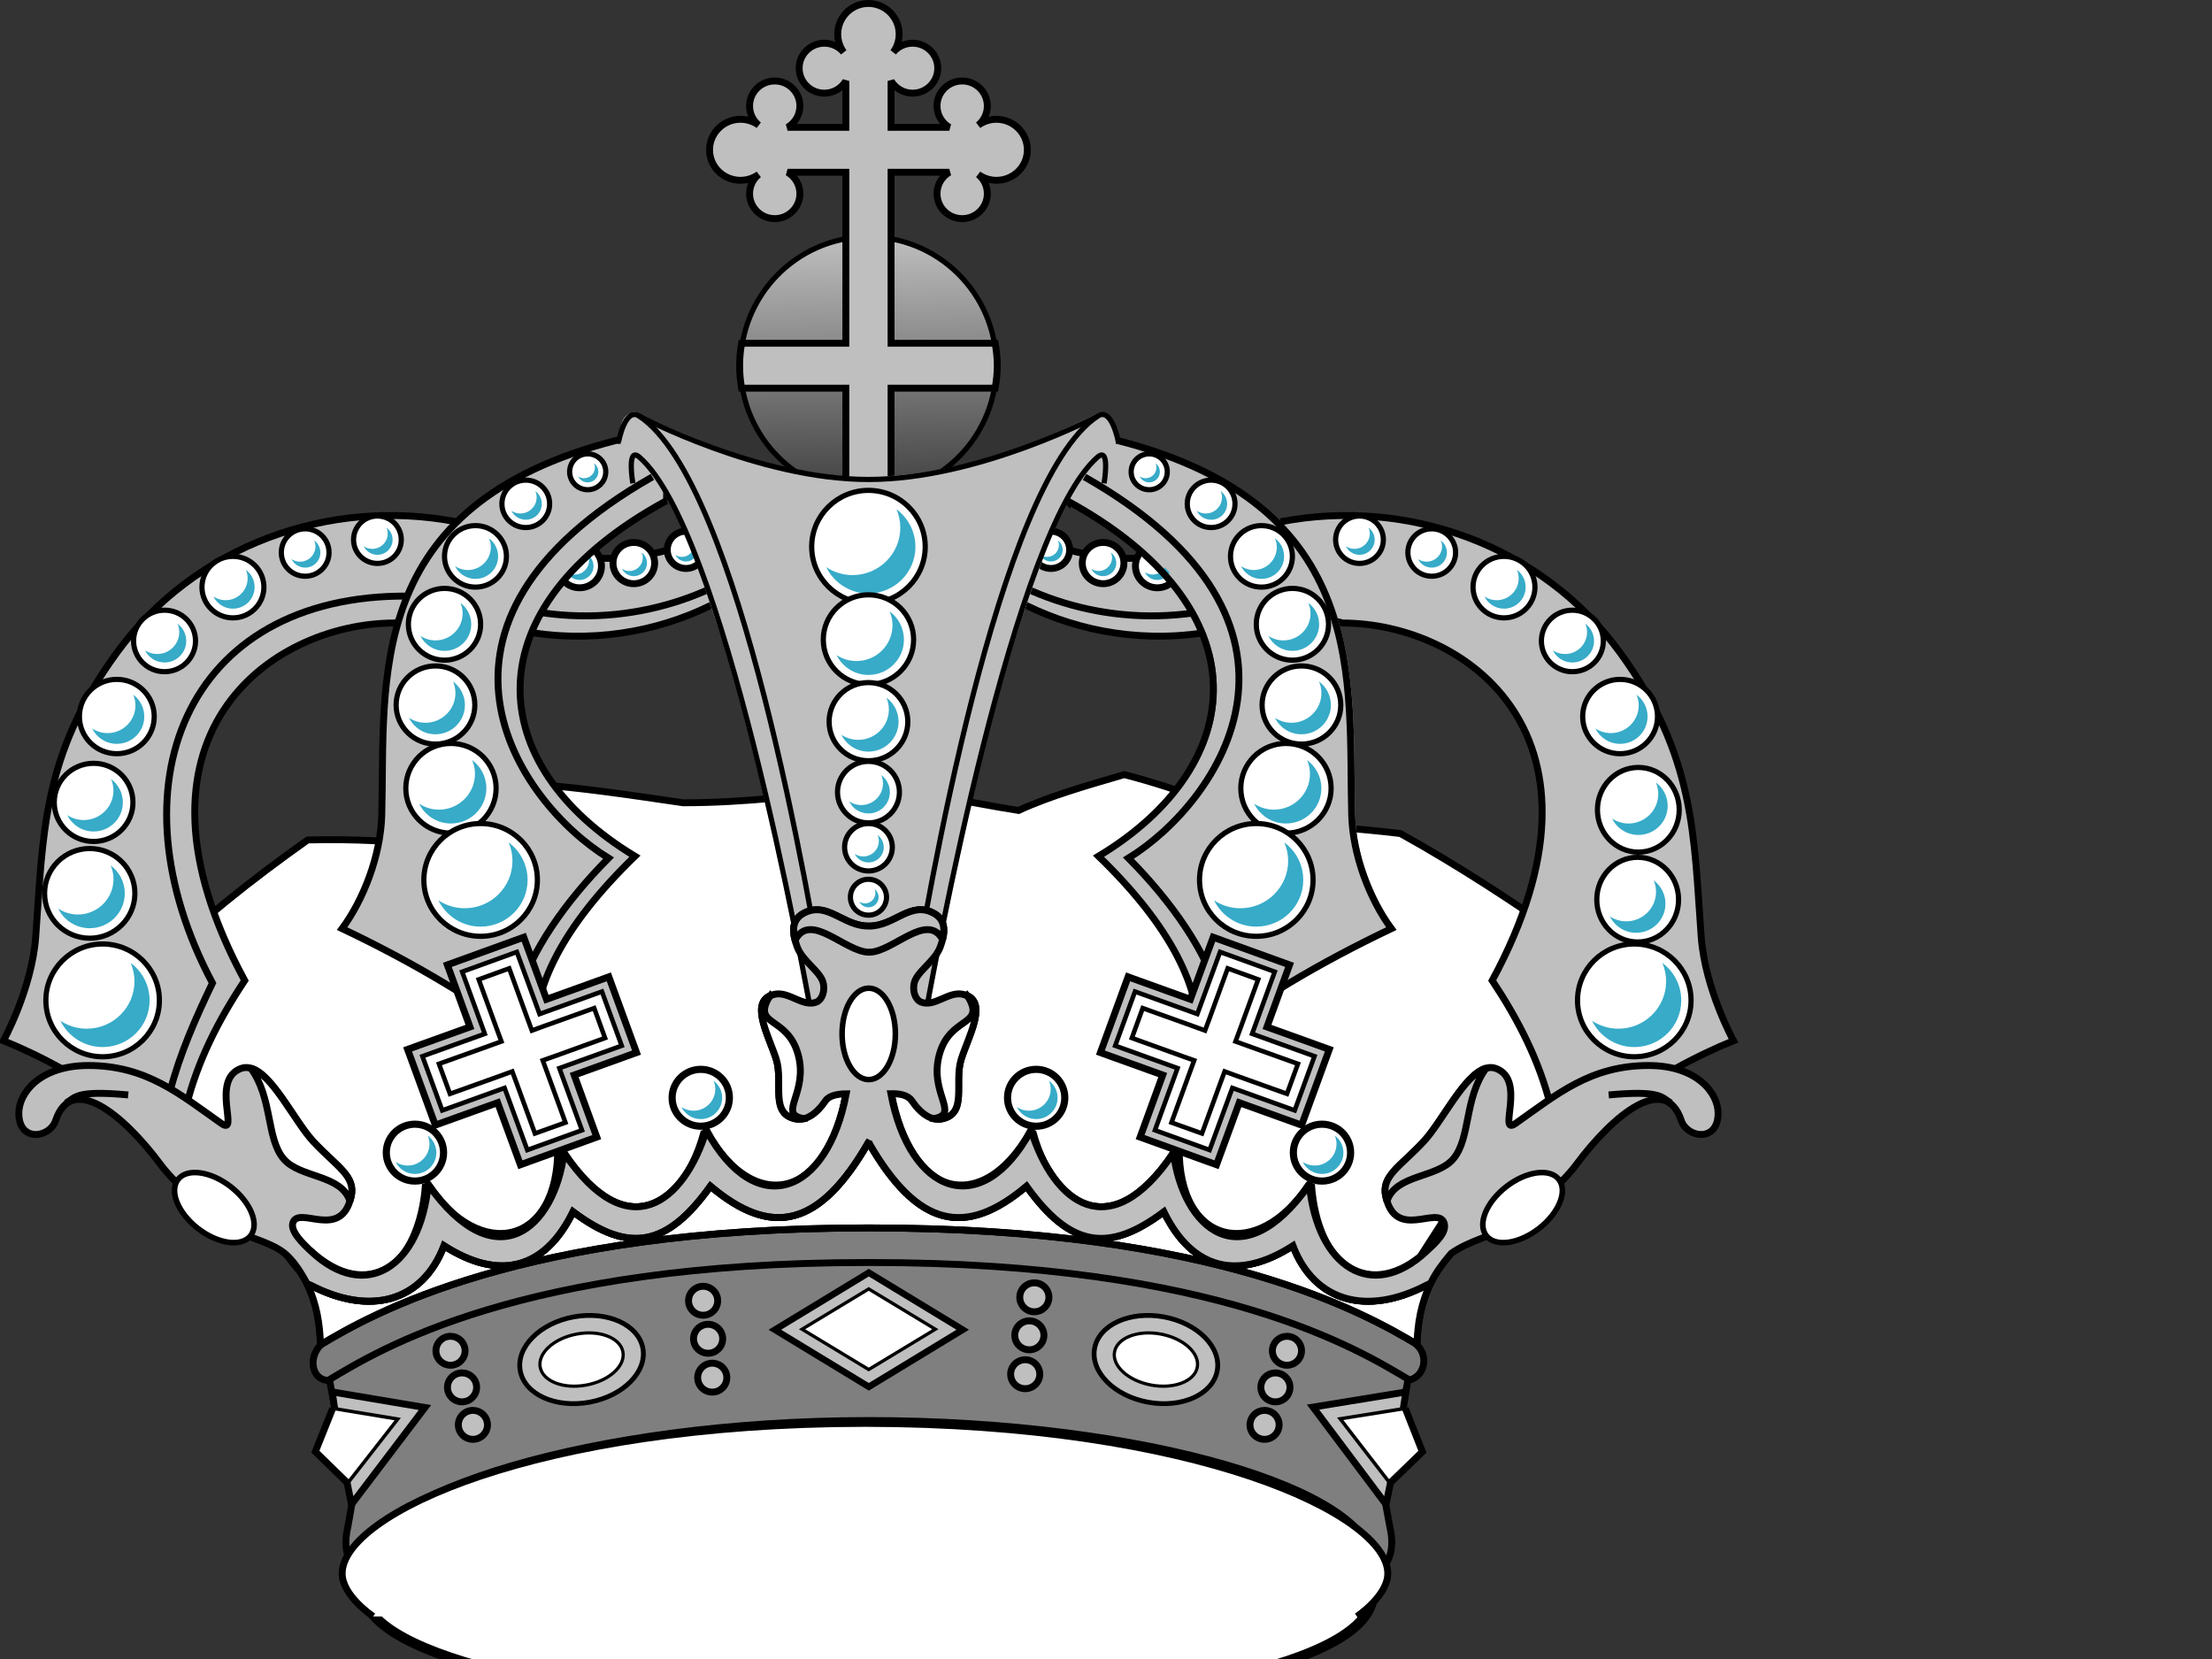 <?xml version="1.0"?><svg width="640" height="480" xmlns="http://www.w3.org/2000/svg">
 <rect width="100%" height="100%" fill="#333333" stroke="none"/>
 <title>crown</title>
 <defs>
  <linearGradient id="svg_18">
   <stop stop-color="#bfbfbf" offset="0"/>
   <stop stop-color="#404040" offset="1"/>
  </linearGradient>
 </defs>
 <g>
  <g fill="#817022" id="g4422">
   <path fill="#bfbfbf" fill-rule="nonzero" stroke="#000000" stroke-width="2" stroke-miterlimit="2" d="m146.682,181.617c41.028,9.836 77.913,-11.613 89.945,-34.677l1.775,-14.694c-18.067,19.455 -56.327,39.175 -86.69,23.804l-5.03,25.567l0,0z" id="path4418"/>
   <path fill="#bfbfbf" fill-rule="nonzero" stroke="#000000" stroke-width="2" stroke-miterlimit="2" id="path4420" d="m148.753,175.74c29.27,7.017 56.431,-1.888 73.964,-15.944"/>
  </g>
  <path fill="#e1cc68" fill-rule="nonzero" d="m355.862,181.617c-41.027,9.836 -77.913,-11.613 -89.945,-34.677l-1.775,-14.694c18.067,19.455 56.327,39.175 86.69,23.804l5.03,25.567z" id="path4405"/>
  <path fill="#817022" fill-rule="nonzero" d="m264.155,132.255l1.762,14.688c8.361,16.028 28.731,31.239 54.146,35.75l8.589,-4.312l-2.045,-16.844c-24.286,-0.137 -48.978,-14.771 -62.452,-29.281z" id="path4416"/>
  <path fill="#bfbfbf" stroke="#000000" stroke-width="2" stroke-miterlimit="2" id="path4452" d="m355.862,181.617c-41.027,9.836 -77.913,-11.613 -89.945,-34.677l-1.775,-14.694c18.067,19.455 56.327,39.175 86.69,23.804l5.03,25.567z"/>
  <path fill="none" stroke="#000000" stroke-width="2" stroke-miterlimit="2" id="path4412" d="m353.791,175.739c-29.269,7.017 -56.431,-1.888 -73.964,-15.944"/>
  <path fill="url(#svg_18)" fill-rule="nonzero" stroke="#000000" stroke-width="1.514" stroke-linecap="round" stroke-linejoin="round" stroke-miterlimit="3.5" id="path1873" d="m288.533,105.794c0,20.448 -16.689,37.024 -37.275,37.024c-20.586,0 -37.275,-16.576 -37.275,-37.024c0,-20.448 16.689,-37.024 37.275,-37.024c20.587,0 37.275,16.576 37.275,37.024z" transform="rotate(89.196 251.258,105.793)"/>
  <path fill="#bfbfbf" fill-rule="nonzero" stroke="#000000" stroke-width="2" stroke-miterlimit="3.5" d="m251.251,1c-4.893,0 -8.865,3.976 -8.865,8.888c0,1.952 0.651,3.765 1.714,5.233c-1.335,-1.607 -3.343,-2.617 -5.603,-2.617c-4.018,0 -7.276,3.236 -7.276,7.227c0,3.991 3.258,7.227 7.276,7.227c2.653,0 4.959,-1.422 6.23,-3.53l0,13.415l-8.697,0l-8.154,0c2.122,-1.262 3.554,-3.553 3.554,-6.188c0,-3.991 -3.258,-7.227 -7.276,-7.227c-4.018,0 -7.276,3.236 -7.276,7.227c0,2.245 1.016,4.239 2.634,5.565c-1.476,-1.064 -3.303,-1.703 -5.269,-1.703c-4.945,0 -8.948,3.986 -8.948,8.847c0,4.86 4.003,8.805 8.948,8.805c1.966,0 3.791,-0.647 5.269,-1.703c-1.618,1.326 -2.634,3.321 -2.634,5.565c0,3.991 3.258,7.227 7.276,7.227c4.018,0 7.276,-3.236 7.276,-7.227c0,-2.636 -1.432,-4.926 -3.554,-6.188l8.154,0l8.697,0l0,49.466l-30.149,0c-0.376,2.107 -0.585,4.265 -0.585,6.479c0,2.221 0.207,4.407 0.585,6.521l30.149,0l0,29.904c2.122,0.373 4.294,0.623 6.523,0.623c2.236,0 4.437,-0.247 6.565,-0.623l0,-29.904l30.107,0c0.378,-2.114 0.627,-4.299 0.627,-6.521c0,-2.214 -0.252,-4.372 -0.627,-6.479l-30.107,0l0,-49.466l8.697,0l8.154,0c-2.122,1.262 -3.554,3.553 -3.554,6.188c0,3.991 3.258,7.227 7.276,7.227c4.018,0 7.276,-3.236 7.276,-7.227c0,-2.245 -1.016,-4.239 -2.634,-5.565c1.478,1.056 3.303,1.703 5.269,1.703c4.945,0 8.948,-3.945 8.948,-8.805c0,-4.86 -4.003,-8.847 -8.948,-8.847c-1.966,0 -3.793,0.639 -5.269,1.703c1.618,-1.326 2.634,-3.321 2.634,-5.565c0,-3.991 -3.258,-7.227 -7.276,-7.227c-4.018,0 -7.276,3.236 -7.276,7.227c0,2.636 1.432,4.926 3.554,6.188l-8.154,0l-8.697,0l0,-13.415c1.271,2.108 3.577,3.53 6.23,3.53c4.018,0 7.276,-3.236 7.276,-7.227c0,-3.991 -3.258,-7.227 -7.276,-7.227c-2.26,0 -4.268,1.01 -5.603,2.617c1.071,-1.466 1.714,-3.281 1.714,-5.233c0,-4.912 -4.013,-8.888 -8.907,-8.888z" id="rect2764"/>
  <path fill="#ffffff" fill-rule="nonzero" stroke="#000000" stroke-width="2.957" stroke-miterlimit="4" d="m397.253,461.009c0,20.792 -65.4,33.217 -145.981,33.217c-80.582,0 -145.981,-14.65 -145.981,-33.588c0,-19.309 65.4,-40.632 145.981,-40.632c80.582,0 145.981,20.211 145.981,41.003z" id="path24708"/>
  <path fill="#ffffff" fill-rule="evenodd" stroke="#000000" stroke-width="2" stroke-miterlimit="2" d="m89.029,243.021c-16.573,11.741 -31.321,23.481 -42.925,35.221l2.986,40.041l35.833,47.455l19.409,22.986l290.397,0l22.396,-34.85l35.46,-40.782l0,-41.894c-14.992,-10.412 -30.436,-20.6 -47.404,-30.03c-14.09,-1.668 -26.967,-2.533 -38.073,-2.225c-12.597,-5.275 -25.311,-10.522 -41.805,-14.83c-10.825,3.152 -21.719,6.268 -30.608,10.381c-14.969,-2.329 -27.732,-5.753 -46.284,-6.303c-16.361,1.916 -32.485,4.067 -50.763,4.079c-14.642,-2.121 -28.987,-4.389 -45.538,-5.562l-29.115,17.426c-10.25,-0.584 -19.041,-1.458 -33.966,-1.113l0,0l0,0z" id="path9141"/>
  <path fill="#e1cc68" fill-rule="evenodd" id="path20093" d="m370.528,150.964c36.734,-7.071 75.486,6.756 98.168,37.816c21.887,29.971 21.354,53.14 23.516,82.305c1.12,15.108 9.332,30.03 9.332,30.03c-10.469,4.253 -22.39,10.478 -37.326,21.133l-15.578,-2.211c-3.257,-13.025 -9.165,-24.679 -16.896,-36.346c38.127,-70.424 -7.241,-103.374 -43.298,-103.438l-28.554,-7.415l10.638,-21.874z"/>
  <path fill="#c3af52" fill-rule="evenodd" d="m384.34,172.474l-18.909,1.812l22.999,5.969c36.057,0.064 81.45,33.014 43.323,103.437c7.731,11.668 13.638,23.319 16.895,36.344l2.108,0.312c2.656,-2.793 4.656,-5.031 4.656,-5.031l-2.014,0.625c-2.893,-11.107 -7.472,-21.37 -12.333,-31.5c29.943,-56.281 8.378,-112.582 -56.726,-111.969z" id="path4578"/>
  <path fill="#7f7f7f" fill-rule="evenodd" stroke="#000000" stroke-width="2" stroke-miterlimit="4" d="m244.775,316.536c-5.459,28.992 -25.98,37.007 -40.397,10.5c-6.552,21.005 -22.694,33.94 -41.184,6.531c-2.789,21.838 -19.637,36.995 -39.296,9.156c-2.363,24.055 -17.852,33.772 -33.79,19.406l-8.463,-0.75c8.628,8.855 10.837,18.232 11.075,27.781c-3.892,4.171 -2.177,10.526 2.643,10.219l6.607,34.844l-1.29,7.344c-2.064,8.866 1.566,12.034 4.971,15.469l1.447,0c-1.189,-1.75 -1.793,-3.566 -1.793,-5.406c0,-19.309 65.402,-40.625 145.984,-40.625c80.582,0 145.952,20.208 145.952,41c0,1.734 -0.441,3.416 -1.321,5.031l1.133,0c3.404,-3.435 7.098,-6.603 5.034,-15.469l-1.353,-7.344l6.607,-34.844c4.714,-0.776 6.21,-6.809 2.643,-10.219c0.238,-9.549 2.446,-18.927 11.075,-27.781l-8.432,0.75c-15.939,14.365 -31.427,4.649 -33.79,-19.406c-19.659,27.838 -36.539,12.682 -39.328,-9.156c-18.49,27.408 -34.632,14.474 -41.184,-6.531c-14.417,26.507 -34.939,18.492 -40.397,-10.5l-6.914,-4.362l-6.237,4.362z" id="path5088"/>
  <path fill="#ffffff" fill-rule="evenodd" stroke="#000000" stroke-width="2" stroke-miterlimit="2" d="m251.287,330.474c0,0 0,0 0,0zm0,0c-14.312,24.878 -28.12,27.546 -45.746,12.719c-12.652,17.673 -23.664,19.448 -39.737,7.406c-8.31,16.974 -21.57,19.933 -37.345,9.844c-6.228,16.23 -21.408,20.45 -38.824,11.312c-0.299,-0.157 -0.564,-0.275 -0.849,-0.406c2.836,5.787 3.777,11.738 3.933,17.75c14.715,-8.799 58.173,-33.812 158.065,-33.812l1.29,0c99.478,0 143.001,24.783 157.908,33.688c0.166,-6.012 1.132,-11.964 3.996,-17.75c-0.358,0.158 -0.69,0.332 -1.07,0.531c-17.416,9.138 -32.596,4.918 -38.824,-11.312c-15.775,10.09 -29.035,7.13 -37.345,-9.844c-16.073,12.042 -27.085,10.267 -39.737,-7.406c-17.623,14.824 -31.406,12.146 -45.714,-12.719z" id="path4259"/>
  <path fill="#ffffff" stroke="#000000" stroke-width="2" stroke-miterlimit="3" d="m392.581,467.69c0,0 8.948,-5.965 8.948,-12.418c0,-17.24 -56.12,-43.343 -150.993,-43.443c0,0 -0.544,0 -0.544,0c-94.872,0.101 -150.993,26.203 -150.993,43.443c0,6.454 8.99,12.418 8.99,12.418" id="path24711"/>
  <path fill="none" stroke="#000000" stroke-width="2.658" stroke-miterlimit="2" d="m87.597,360.25c18.536,19.89 34.271,6.035 35.833,-17.61c15.029,23.066 38.721,18.272 38.259,-10.937c13.087,24.647 34.752,24.161 42.365,-4.264c14.975,26.26 37.069,17.863 41.059,-11.493" id="path22932"/>
  <path fill="none" stroke="#000000" stroke-width="2.658" stroke-miterlimit="2" id="path24723" d="m414.947,360.25c-18.536,19.89 -34.271,6.035 -35.833,-17.61c-15.029,23.066 -38.721,18.272 -38.259,-10.937c-13.087,24.647 -34.752,24.161 -42.365,-4.264c-14.975,26.26 -37.069,17.863 -41.059,-11.493"/>
  <path fill="none" stroke="#000000" stroke-width="2" stroke-miterlimit="2" d="m412.894,371.743c-17.416,9.138 -32.591,4.923 -38.819,-11.308c-15.775,10.09 -29.016,7.149 -37.326,-9.825c-16.073,12.042 -27.1,10.258 -39.752,-7.415c-17.774,14.952 -31.657,12.117 -46.098,-13.347" id="path24725"/>
  <path fill="none" stroke="#000000" stroke-width="2" stroke-miterlimit="3" d="m410.44,389.249c-14.494,-8.675 -57.91,-33.974 -158.353,-33.974l-1.296,0c-100.412,0 -143.819,25.3 -158.311,33.974" id="path2015"/>
  <path fill="#bfbfbf" fill-rule="evenodd" stroke="#000000" stroke-width="2" stroke-miterlimit="3" d="m132.015,150.964c-36.734,-7.071 -75.486,6.756 -98.168,37.816c-21.887,29.971 -21.354,53.14 -23.515,82.305c-1.12,15.108 -9.332,30.03 -9.332,30.03c10.469,4.253 22.39,10.478 37.326,21.133l15.578,-2.211c3.257,-13.025 9.165,-24.679 16.896,-36.346c-38.127,-70.424 7.241,-103.374 43.298,-103.438l28.554,-7.415l-10.638,-21.874z" id="path13642"/>
  <path fill="#ffffff" fill-rule="nonzero" stroke="#000000" stroke-width="1.505" stroke-miterlimit="3" d="m39.026,258.48c0,7.166 -5.849,12.976 -13.064,12.976c-7.215,0 -13.064,-5.81 -13.064,-12.976c0,-7.167 5.849,-12.976 13.064,-12.976c7.215,0 13.064,5.81 13.064,12.976z" id="path15420"/>
  <path fill="#ffffff" fill-rule="nonzero" stroke="#000000" stroke-width="1.505" stroke-miterlimit="3" id="path15424" d="m38.466,232.157c0,6.245 -5.097,11.308 -11.384,11.308c-6.287,0 -11.384,-5.063 -11.384,-11.308c0,-6.245 5.097,-11.308 11.384,-11.308c6.287,0 11.384,5.063 11.384,11.308z"/>
  <path fill="#ffffff" fill-rule="nonzero" stroke="#000000" stroke-width="1.505" stroke-miterlimit="3" d="m44.625,207.318c0,5.938 -4.846,10.752 -10.825,10.752c-5.978,0 -10.825,-4.814 -10.825,-10.752c0,-5.938 4.846,-10.752 10.825,-10.752c5.978,0 10.825,4.814 10.825,10.752z" id="path15428"/>
  <path fill="#ffffff" fill-rule="nonzero" stroke="#000000" stroke-width="1.505" stroke-miterlimit="3" id="path15430" d="m56.569,185.444c0,4.914 -4.011,8.898 -8.958,8.898c-4.948,0 -8.958,-3.984 -8.958,-8.898c0,-4.914 4.011,-8.898 8.958,-8.898c4.947,0 8.958,3.984 8.958,8.898z"/>
  <path fill="#ffffff" fill-rule="nonzero" stroke="#000000" stroke-width="1.505" stroke-miterlimit="3" id="path15434" d="m76.352,169.872c0,4.914 -4.011,8.898 -8.958,8.898c-4.948,0 -8.958,-3.984 -8.958,-8.898c0,-4.914 4.011,-8.898 8.958,-8.898c4.948,0 8.958,3.984 8.958,8.898z"/>
  <path fill="#ffffff" fill-rule="nonzero" stroke="#000000" stroke-width="1.505" stroke-miterlimit="3" d="m95.201,159.862c0,3.788 -3.092,6.859 -6.905,6.859c-3.814,0 -6.905,-3.071 -6.905,-6.859c0,-3.788 3.092,-6.859 6.905,-6.859c3.814,0 6.905,3.071 6.905,6.859z" id="path15438"/>
  <path fill="#ffffff" fill-rule="nonzero" stroke="#000000" stroke-width="1.505" stroke-miterlimit="3" id="path15440" d="m116.104,156.155c0,3.788 -3.092,6.859 -6.905,6.859c-3.814,0 -6.905,-3.071 -6.905,-6.859c0,-3.788 3.092,-6.859 6.905,-6.859c3.814,0 6.905,3.071 6.905,6.859z"/>
  <path fill="none" stroke="#000000" stroke-width="2" stroke-miterlimit="3" d="m118.204,172.467c-65.104,-0.613 -86.679,55.684 -56.736,111.965c-4.861,10.13 -9.424,20.407 -12.318,31.513" id="path15446"/>
  <path fill="#ffffff" fill-rule="nonzero" stroke="#000000" stroke-width="2" stroke-miterlimit="3" d="m198.471,153.693c2.995,0 5.411,2.431 5.411,5.406c0,2.975 -2.416,5.375 -5.411,5.375c-2.995,0 -5.411,-2.4 -5.411,-5.375c0,-2.975 2.416,-5.406 5.411,-5.406z" id="path4250"/>
  <path fill="#ffffff" fill-rule="nonzero" stroke="#000000" stroke-width="2" stroke-miterlimit="3" d="m183.369,156.943c3.322,0 6.041,2.669 6.041,5.969c0,3.299 -2.719,5.969 -6.041,5.969c-3.322,0 -6.009,-2.669 -6.009,-5.969c0,-3.299 2.687,-5.969 6.009,-5.969z" id="path4248"/>
  <path fill="#ffffff" fill-rule="nonzero" stroke="#000000" stroke-width="2" stroke-miterlimit="3" d="m167.701,157.536c3.485,0 6.324,2.788 6.324,6.25c0,3.462 -2.839,6.281 -6.324,6.281c-3.485,0 -6.324,-2.82 -6.324,-6.281c0,-3.462 2.839,-6.25 6.324,-6.25z" id="path4481"/>
  <path fill="#37abc8" fill-rule="nonzero" d="m170.105,160.592c0.207,0.486 0.326,1.013 0.326,1.574c0,2.243 -1.834,4.064 -4.092,4.064c-0.832,0 -1.61,-0.251 -2.256,-0.676c0.655,1.331 2.026,2.25 3.617,2.25c2.224,0 4.027,-1.791 4.027,-4c0,-1.314 -0.636,-2.483 -1.622,-3.213z" id="path4506"/>
  <path fill="#bfbfbf" fill-rule="evenodd" stroke="#000000" stroke-width="2" stroke-miterlimit="3" d="m192.856,144.847c-57.141,31.064 -52.768,76.621 -9.145,102.882c-20.845,20.19 -29.979,38.264 -28.928,54.5c-16.543,-12.717 -35.279,-23.801 -55.802,-33.552c6.274,-8.487 11.147,-21.25 11.472,-32.751c1.099,-38.641 -5.893,-89.667 67.846,-108.503l14.728,0.167l-0.171,17.258z" id="path10983"/>
  <path fill="none" stroke="#000000" stroke-width="2" stroke-miterlimit="3" d="m188.75,137.988c-74.539,42.357 -39.135,94.037 -12.691,110.297c-12.454,12.563 -22.635,27.042 -26.315,40.411l0,0" id="path12755"/>
  <path fill="#ffffff" fill-rule="nonzero" stroke="#000000" stroke-width="1.505" stroke-miterlimit="3" id="path15418" d="m143.539,228.079c0,7.166 -5.849,12.976 -13.064,12.976c-7.215,0 -13.064,-5.81 -13.064,-12.976c0,-7.167 5.849,-12.976 13.064,-12.976c7.215,0 13.064,5.81 13.064,12.976z"/>
  <path fill="#ffffff" fill-rule="nonzero" stroke="#000000" stroke-width="1.505" stroke-miterlimit="3" id="path15416" d="m155.483,254.588c0,9.009 -7.353,16.313 -16.424,16.313c-9.07,0 -16.423,-7.303 -16.423,-16.313c0,-9.009 7.353,-16.313 16.423,-16.313c9.07,0 16.424,7.303 16.424,16.313z"/>
  <path fill="#ffffff" fill-rule="nonzero" stroke="#000000" stroke-width="1.505" stroke-miterlimit="3" d="m137.38,203.981c0,6.245 -5.097,11.308 -11.384,11.308c-6.288,0 -11.384,-5.063 -11.384,-11.308c0,-6.245 5.097,-11.308 11.384,-11.308c6.287,0 11.384,5.063 11.384,11.308z" id="path15422"/>
  <path fill="#ffffff" fill-rule="nonzero" stroke="#000000" stroke-width="1.505" stroke-miterlimit="3" id="path15426" d="m139.06,180.624c0,5.733 -4.679,10.381 -10.451,10.381c-5.772,0 -10.451,-4.648 -10.451,-10.381c0,-5.733 4.679,-10.381 10.451,-10.381c5.772,0 10.451,4.648 10.451,10.381z"/>
  <path fill="#ffffff" fill-rule="nonzero" stroke="#000000" stroke-width="1.505" stroke-miterlimit="3" d="m146.525,160.974c0,4.914 -4.011,8.898 -8.958,8.898c-4.948,0 -8.958,-3.984 -8.958,-8.898c0,-4.914 4.011,-8.898 8.958,-8.898c4.948,0 8.958,3.984 8.958,8.898z" id="path15432"/>
  <path fill="#ffffff" fill-rule="nonzero" stroke="#000000" stroke-width="1.505" stroke-miterlimit="3" d="m159.029,145.774c0,3.788 -3.092,6.859 -6.905,6.859c-3.814,0 -6.905,-3.071 -6.905,-6.859c0,-3.788 3.092,-6.859 6.905,-6.859c3.814,0 6.905,3.071 6.905,6.859z" id="path15442"/>
  <path fill="#ffffff" fill-rule="nonzero" stroke="#000000" stroke-width="1.505" stroke-miterlimit="3" id="path15444" d="m175.266,136.505c0,2.867 -2.34,5.19 -5.226,5.19c-2.886,0 -5.226,-2.324 -5.226,-5.19c0,-2.867 2.34,-5.19 5.226,-5.19c2.886,0 5.226,2.324 5.226,5.19z"/>
  <path fill="#ffffff" fill-rule="nonzero" stroke="#000000" stroke-width="1.505" stroke-miterlimit="3" d="m46.118,289.438c0,9.009 -7.353,16.313 -16.423,16.313c-9.07,0 -16.423,-7.303 -16.423,-16.313c0,-9.009 7.353,-16.313 16.423,-16.313c9.07,0 16.423,7.303 16.423,16.313z" id="path15414"/>
  <path fill="#ffffff" fill-rule="nonzero" stroke="#000000" stroke-width="1.505" stroke-miterlimit="3" id="path20095" d="m463.517,258.48c0,7.166 5.849,12.976 13.064,12.976c7.215,0 13.064,-5.81 13.064,-12.976c0,-7.167 -5.849,-12.976 -13.064,-12.976c-7.215,0 -13.064,5.81 -13.064,12.976z"/>
  <path fill="#ffffff" fill-rule="nonzero" stroke="#000000" stroke-width="1.505" stroke-miterlimit="3" d="m464.077,232.157c0,6.245 5.097,11.308 11.385,11.308c6.287,0 11.384,-5.063 11.384,-11.308c0,-6.245 -5.097,-11.308 -11.384,-11.308c-6.288,0 -11.385,5.063 -11.385,11.308z" id="path20097"/>
  <path fill="#817022" fill-rule="nonzero" d="m384.34,172.474l-11.893,3.625l15.983,4.156c8.184,0.014 16.859,1.73 24.918,5.188l4.593,-7.031c-9.439,-3.929 -20.659,-6.059 -33.602,-5.938z" id="path4454"/>
  <path fill="none" stroke="#000000" stroke-width="2" stroke-miterlimit="3" id="path20109" d="m384.339,172.467c65.104,-0.613 86.679,55.684 56.736,111.965c4.861,10.13 9.424,20.407 12.318,31.513"/>
  <path fill="#bfbfbf" stroke="#000000" stroke-width="2" stroke-miterlimit="3" d="m370.528,150.964c36.734,-7.071 75.486,6.756 98.168,37.816c21.887,29.971 21.354,53.14 23.516,82.305c1.12,15.108 9.332,30.03 9.332,30.03c-10.469,4.253 -22.39,10.478 -37.326,21.133l-15.578,-2.211c-3.257,-13.025 -9.165,-24.679 -16.896,-36.346c38.127,-70.424 -7.241,-103.374 -43.298,-103.438l-28.554,-7.415l10.638,-21.874z" id="path4463"/>
  <path fill="#ffffff" fill-rule="nonzero" stroke="#000000" stroke-width="1.505" stroke-miterlimit="3" d="m445.974,185.444c0,4.914 4.011,8.898 8.958,8.898c4.948,0 8.958,-3.984 8.958,-8.898c0,-4.914 -4.011,-8.898 -8.958,-8.898c-4.948,0 -8.958,3.984 -8.958,8.898z" id="path20101"/>
  <path fill="#ffffff" fill-rule="nonzero" stroke="#000000" stroke-width="1.505" stroke-miterlimit="3" id="path20099" d="m457.918,207.318c0,5.938 4.846,10.752 10.825,10.752c5.978,0 10.825,-4.814 10.825,-10.752c0,-5.938 -4.846,-10.752 -10.825,-10.752c-5.978,0 -10.825,4.814 -10.825,10.752z"/>
  <path fill="#ffffff" fill-rule="nonzero" stroke="#000000" stroke-width="2" stroke-miterlimit="3" d="m304.072,153.693c-2.995,0 -5.411,2.431 -5.411,5.406c0,2.975 2.416,5.375 5.411,5.375c2.995,0 5.411,-2.4 5.411,-5.375c0,-2.975 -2.416,-5.406 -5.411,-5.406z" id="path4244"/>
  <path fill="#ffffff" fill-rule="nonzero" stroke="#000000" stroke-width="2" stroke-miterlimit="3" d="m319.174,156.943c-3.322,0 -6.041,2.669 -6.041,5.969c0,3.299 2.719,5.969 6.041,5.969c3.322,0 6.009,-2.669 6.009,-5.969c-0,-3.299 -2.688,-5.969 -6.009,-5.969z" id="path4242"/>
  <path fill="#ffffff" fill-rule="nonzero" stroke="#000000" stroke-width="2" stroke-miterlimit="3" d="m334.842,157.536c-3.485,0 -6.324,2.788 -6.324,6.25c0,3.462 2.839,6.281 6.324,6.281c3.485,0 6.324,-2.82 6.324,-6.281c-0,-3.462 -2.839,-6.25 -6.324,-6.25z" id="path4466"/>
  <path fill="#bfbfbf" fill-rule="evenodd" id="path20117" d="m309.687,144.847c57.141,31.064 52.768,76.621 9.145,102.882c20.845,20.19 29.978,38.264 28.928,54.5c16.543,-12.717 35.279,-23.801 55.803,-33.552c-6.274,-8.487 -11.146,-21.25 -11.472,-32.751c-1.099,-38.641 5.893,-89.667 -67.846,-108.503l-14.728,0.167l0.171,17.258z"/>
  <path fill="#37abc8" fill-rule="nonzero" id="path4582" d="m337.246,160.592c0.207,0.486 0.326,1.013 0.326,1.574c0,2.243 -1.834,4.064 -4.092,4.064c-0.832,0 -1.61,-0.251 -2.256,-0.676c0.655,1.331 2.026,2.25 3.617,2.25c2.224,0 4.027,-1.791 4.027,-4c0,-1.314 -0.636,-2.483 -1.622,-3.213z"/>
  <path fill="#bfbfbf" fill-rule="evenodd" d="m310.586,135.443l0.094,9.406c57.141,31.064 52.778,76.614 9.155,102.875c19.359,18.751 28.597,35.677 28.977,51c3.294,-5.175 6.135,-9.688 6.135,-9.688l-1.164,-0.344c-3.68,-13.369 -13.848,-27.844 -26.302,-40.406c26.444,-16.26 61.86,-67.956 -12.679,-110.312l-4.216,-2.531l0,0z" id="path4585"/>
  <path fill="none" stroke="#000000" stroke-width="2" stroke-miterlimit="3" id="path20119" d="m313.793,137.988c74.539,42.357 39.135,94.037 12.691,110.297c12.454,12.563 22.635,27.042 26.315,40.411l0,0"/>
  <path fill="#ffffff" fill-rule="nonzero" stroke="#000000" stroke-width="1.505" stroke-miterlimit="3" d="m359.004,228.079c0,7.166 5.849,12.976 13.064,12.976c7.215,0 13.064,-5.81 13.064,-12.976c0,-7.167 -5.849,-12.976 -13.064,-12.976c-7.215,0 -13.064,5.81 -13.064,12.976z" id="path20121"/>
  <path fill="#ffffff" fill-rule="nonzero" stroke="#000000" stroke-width="1.505" stroke-miterlimit="3" d="m347.06,254.588c0,9.009 7.353,16.313 16.424,16.313c9.07,0 16.423,-7.303 16.423,-16.313c0,-9.009 -7.353,-16.313 -16.423,-16.313c-9.07,0 -16.424,7.303 -16.424,16.313z" id="path20123"/>
  <path fill="#ffffff" fill-rule="nonzero" stroke="#000000" stroke-width="1.505" stroke-miterlimit="3" id="path20125" d="m365.163,203.981c0,6.245 5.097,11.308 11.384,11.308c6.288,0 11.384,-5.063 11.384,-11.308c0,-6.245 -5.097,-11.308 -11.384,-11.308c-6.288,0 -11.384,5.063 -11.384,11.308z"/>
  <path fill="#ffffff" fill-rule="nonzero" stroke="#000000" stroke-width="1.505" stroke-miterlimit="3" d="m363.483,180.624c0,5.733 4.679,10.381 10.451,10.381c5.772,0 10.451,-4.648 10.451,-10.381c0,-5.733 -4.679,-10.381 -10.451,-10.381c-5.772,0 -10.451,4.648 -10.451,10.381z" id="path20127"/>
  <path fill="#ffffff" fill-rule="nonzero" stroke="#000000" stroke-width="1.505" stroke-miterlimit="3" id="path20129" d="m356.018,160.974c0,4.914 4.011,8.898 8.958,8.898c4.948,0 8.958,-3.984 8.958,-8.898c0,-4.914 -4.011,-8.898 -8.958,-8.898c-4.948,0 -8.958,3.984 -8.958,8.898z"/>
  <path fill="#ffffff" fill-rule="nonzero" stroke="#000000" stroke-width="1.505" stroke-miterlimit="3" id="path20131" d="m343.514,145.774c0,3.788 3.092,6.859 6.905,6.859c3.814,0 6.905,-3.071 6.905,-6.859c0,-3.788 -3.092,-6.859 -6.905,-6.859c-3.814,0 -6.905,3.071 -6.905,6.859z"/>
  <path fill="#ffffff" fill-rule="nonzero" stroke="#000000" stroke-width="1.505" stroke-miterlimit="3" d="m327.277,136.505c0,2.867 2.34,5.19 5.226,5.19c2.886,0 5.226,-2.324 5.226,-5.19c0,-2.867 -2.34,-5.19 -5.226,-5.19c-2.886,0 -5.226,2.324 -5.226,5.19z" id="path20133"/>
  <path fill="#ffffff" fill-rule="nonzero" stroke="#000000" stroke-width="1.505" stroke-miterlimit="3" id="path20135" d="m456.425,289.438c0,9.009 7.353,16.313 16.424,16.313c9.07,0 16.423,-7.303 16.423,-16.313c0,-9.009 -7.353,-16.313 -16.423,-16.313c-9.07,0 -16.424,7.303 -16.424,16.313z"/>
  <path fill="none" stroke="#000000" stroke-width="2" stroke-miterlimit="3" d="m308.687,144.847c57.141,31.064 52.768,76.621 9.145,102.882c20.845,20.19 29.978,38.264 28.928,54.5c16.543,-12.717 35.279,-23.801 55.803,-33.552c-6.274,-8.487 -11.146,-21.25 -11.472,-32.751c-1.099,-38.641 5.893,-89.667 -67.846,-108.503l-14.728,0.167l0.171,17.258z" id="path4590"/>
  <path fill="#37abc8" fill-rule="nonzero" d="m200.5,156.373c0.175,0.41 0.275,0.855 0.275,1.329c0,1.894 -1.548,3.431 -3.455,3.431c-0.703,0 -1.359,-0.212 -1.904,-0.571c0.553,1.124 1.71,1.899 3.053,1.899c1.878,0 3.4,-1.512 3.4,-3.377c0,-1.109 -0.537,-2.096 -1.369,-2.712z" id="path4519"/>
  <path fill="#37abc8" fill-rule="nonzero" id="path4588" d="m306.102,156.373c0.175,0.41 0.275,0.855 0.275,1.329c0,1.894 -1.548,3.431 -3.455,3.431c-0.703,0 -1.359,-0.212 -1.904,-0.571c0.553,1.124 1.71,1.899 3.053,1.899c1.878,0 3.4,-1.512 3.4,-3.377c0,-1.109 -0.537,-2.096 -1.369,-2.712z"/>
  <path fill="#bfbfbf" fill-rule="nonzero" d="m182.92,119.317c-4.051,1.28 -3.057,5.465 -3.755,7.787c1.187,3.361 3.689,12.09 3.689,12.09c-0.348,-3.586 1.468,-7.801 2.803,-5.408c12.429,14.565 17.255,33.755 23.313,51.5c11.34,37.913 19.408,76.753 26.46,115.719c-3.392,4.315 9.533,2.528 13.025,2.875c6.79,-0.643 14.137,1.509 20.45,-1.531c-3.864,-3.42 0.907,-10.198 0.692,-15.014c9.047,-45.182 17.885,-90.866 35.301,-133.643c3.66,-7.405 7.187,-16.576 13.969,-21.25c1.082,1.778 1.191,3.638 1.243,6.842c1.583,-3.766 2.903,-12.21 2.903,-12.21c-0.594,-3.285 -2.397,-9.883 -6.436,-6.976c-27.036,13.395 -58.303,22.676 -88.415,15.282c-15.553,-3.402 -30.338,-9.427 -44.613,-16.25l-0.629,0.188l0,-0z" id="path19128"/>
  <path fill="#ffffff" fill-rule="nonzero" stroke="#000000" stroke-width="1.505" stroke-miterlimit="3" id="path4560" d="m267.695,158.194c0,9.009 -7.353,16.313 -16.424,16.313c-9.07,0 -16.423,-7.303 -16.423,-16.313c0,-9.009 7.353,-16.313 16.423,-16.313c9.07,0 16.424,7.303 16.424,16.313z"/>
  <path fill="#37abc8" fill-rule="nonzero" d="m259.386,147.359c0.699,1.641 1.101,3.42 1.101,5.312c0,7.571 -6.19,13.719 -13.812,13.719c-2.809,0 -5.433,-0.848 -7.614,-2.281c2.21,4.493 6.837,7.594 12.207,7.594c7.507,0 13.592,-6.044 13.592,-13.5c0,-4.435 -2.148,-8.381 -5.474,-10.844z" id="path4350"/>
  <path fill="#ffffff" fill-rule="nonzero" stroke="#000000" stroke-width="1.505" stroke-miterlimit="3" d="m264.336,185.073c0,7.166 -5.849,12.976 -13.064,12.976c-7.215,0 -13.064,-5.81 -13.064,-12.976c0,-7.167 5.849,-12.976 13.064,-12.976c7.215,0 13.064,5.81 13.064,12.976z" id="path4563"/>
  <path fill="#ffffff" fill-rule="nonzero" stroke="#000000" stroke-width="1.505" stroke-miterlimit="3" id="path4565" d="m262.656,208.801c0,6.245 -5.097,11.308 -11.384,11.308c-6.287,0 -11.384,-5.063 -11.384,-11.308c0,-6.245 5.097,-11.308 11.384,-11.308c6.287,0 11.384,5.063 11.384,11.308z"/>
  <path fill="#ffffff" fill-rule="nonzero" stroke="#000000" stroke-width="1.505" stroke-miterlimit="3" d="m260.23,229.191c0,4.914 -4.011,8.898 -8.958,8.898c-4.948,0 -8.958,-3.984 -8.958,-8.898c0,-4.914 4.011,-8.898 8.958,-8.898c4.947,0 8.958,3.984 8.958,8.898z" id="path4567"/>
  <path fill="#ffffff" fill-rule="nonzero" stroke="#000000" stroke-width="1.505" stroke-miterlimit="3" id="path4569" d="m258.177,245.134c0,3.788 -3.092,6.859 -6.905,6.859c-3.814,0 -6.905,-3.071 -6.905,-6.859c0,-3.788 3.092,-6.859 6.905,-6.859c3.814,0 6.905,3.071 6.905,6.859z"/>
  <path fill="#ffffff" fill-rule="nonzero" stroke="#000000" stroke-width="1.505" stroke-miterlimit="3" d="m256.497,259.593c0,2.867 -2.34,5.19 -5.226,5.19c-2.886,0 -5.226,-2.324 -5.226,-5.19c0,-2.867 2.34,-5.19 5.226,-5.19c2.886,0 5.226,2.324 5.226,5.19z" id="path4571"/>
  <g stroke-width="1.505" stroke-miterlimit="3" id="g18168">
   <path fill="none" stroke="#000000" stroke-width="1.505" stroke-miterlimit="3" id="path4601" d="m323.592,127.979c0,0 -1.865,-10.315 -5.972,-7.6c-29.238,19.323 -49.457,141.809 -53.936,167.576"/>
   <path fill="none" stroke="#000000" stroke-width="1.505" stroke-miterlimit="3" d="m178.953,127.979c0,0 1.865,-10.315 5.972,-7.6c29.238,19.323 49.457,141.809 53.936,167.576" id="path4614"/>
   <g stroke-width="1.505" stroke-miterlimit="3" id="g10028">
    <path fill="none" stroke="#000000" stroke-width="1.505" stroke-miterlimit="3" d="m317.821,120.283c0,0 -34.716,18.441 -66.444,18.441c0,0 -0.209,0 -0.209,0c-31.728,0 -66.444,-18.441 -66.444,-18.441" id="path4599"/>
    <g stroke-width="1.505" stroke-miterlimit="3" id="g6453">
     <path fill="none" stroke="#000000" stroke-width="1.505" stroke-miterlimit="3" id="path6449" d="m183.103,139.842c0,0 -1.851,-10.821 1.866,-7.6c24.013,20.806 46.844,144.034 51.323,169.801"/>
     <path fill="none" stroke="#000000" stroke-width="1.505" stroke-miterlimit="3" d="m319.442,139.842c0,0 1.851,-10.821 -1.866,-7.6c-24.013,20.806 -46.844,144.034 -51.323,169.801" id="path6451"/>
    </g>
   </g>
  </g>
  <path fill="#ffffff" fill-rule="nonzero" stroke="#000000" stroke-width="1.505" stroke-miterlimit="3" d="m462,260.295c0,6.766 5.297,12.252 11.831,12.252c6.534,0 11.831,-5.485 11.831,-12.252c0,-6.766 -5.297,-12.252 -11.831,-12.252c-6.534,0 -11.831,5.485 -11.831,12.252z" id="svg_16"/>
  <path fill="#bfbfbf" fill-rule="evenodd" stroke="#000000" stroke-width="2" stroke-miterlimit="2" d="m235.965,263.224c-1.164,0.055 -2.367,0.382 -3.65,1.125c-3.4,1.969 -3.176,5.545 -1.667,9.625c1.595,4.316 7.095,7.254 7.614,10.812c0.44,3.016 -1.001,4.725 -1.982,5.125c-3.926,1.6 -7.901,-3.095 -12.081,-2.25c-7.807,1.578 -1.765,11.998 0.378,18.781c2.176,6.891 -2.053,16.055 5.946,17.344c2.564,0.413 5.604,-1.283 8.337,-5.312c1.037,-1.528 3.613,-1.989 5.978,-2c-5.459,28.992 -26.043,37.07 -40.46,10.562c-6.552,21.005 -22.694,33.94 -41.184,6.531c-2.789,21.838 -19.637,36.995 -39.296,9.156c-2.363,24.055 -18.14,34.045 -33.79,19.406c-2.299,-2.151 -6.173,-5.848 -5.38,-8.312c1.666,-5.178 13.989,5.306 16.864,-7.625c1.324,-5.958 -4.052,-8.536 -10.917,-15.875c-6.268,-6.7 -13.76,-23.902 -21.017,-21.156c-8.87,3.356 -0.179,19.708 -5.632,15.875c-11.94,-8.394 -21.63,-16.75 -38.447,-16.75c-13.936,0 -20.136,7.879 -20.136,13.812c0,8.471 8.937,7.22 10.666,2.062c4.595,-13.708 19.41,-1.98 30.455,12.906c4.245,5.722 14.667,14.613 18.94,17.656c3.841,2.736 12.517,4.342 16.864,7.906c2.559,2.098 4.806,5.646 6.418,8.719c0.285,0.131 0.551,0.249 0.849,0.406c17.416,9.138 32.596,4.918 38.824,-11.312c15.775,10.09 29.035,7.13 37.345,-9.844c16.073,12.042 27.085,10.267 39.737,-7.406c17.626,14.827 31.434,12.159 45.746,-12.719c14.309,24.865 28.092,27.543 45.714,12.719c12.652,17.673 23.664,19.448 39.737,7.406c8.31,16.974 21.57,19.933 37.345,9.844c6.228,16.23 21.408,20.45 38.824,11.312c0.366,-0.192 0.695,-0.347 1.038,-0.5c1.527,-3.17 3.663,-5.961 5.946,-8.625c5.133,-3.626 11.581,-4.946 17.147,-7.906c4.273,-3.043 14.695,-11.934 18.94,-17.656c11.045,-14.886 25.86,-26.614 30.455,-12.906c1.729,5.157 10.666,6.408 10.666,-2.062c0,-5.934 -6.2,-13.812 -20.136,-13.812c-16.817,0 -26.507,8.356 -38.447,16.75c-5.452,3.833 3.238,-12.519 -5.632,-15.875c-7.256,-2.745 -14.749,14.456 -21.017,21.156c-6.865,7.339 -12.242,9.917 -10.917,15.875c2.875,12.931 15.098,2.475 16.864,7.625c0.943,2.752 -2.481,5.788 -5.191,8.312c-15.687,14.612 -31.427,4.649 -33.79,-19.406c-19.659,27.838 -36.539,12.682 -39.328,-9.156c-18.49,27.408 -34.632,14.474 -41.184,-6.531c-14.417,26.507 -35.096,18.398 -40.555,-10.594c2.386,-0.054 4.88,0.32 6.041,2.031c2.734,4.03 5.805,5.726 8.369,5.312c7.999,-1.289 3.738,-10.453 5.915,-17.344c2.142,-6.784 8.216,-17.203 0.409,-18.781c-4.18,-0.845 -8.156,3.85 -12.081,2.25c-0.981,-0.4 -2.422,-2.109 -1.982,-5.125c0.519,-3.558 6.019,-6.496 7.614,-10.812c1.508,-4.08 1.701,-7.656 -1.699,-9.625c-6.842,-3.962 -11.513,3.678 -19.003,3.594c-6.085,0.068 -10.341,-4.957 -15.385,-4.719z" id="path6457"/>
  <path fill="#ffffff" fill-rule="nonzero" stroke="#000000" stroke-width="1.617" stroke-miterlimit="2" id="path9122" d="m259.062,299.137c0,7.304 -3.452,13.226 -7.711,13.226c-4.259,0 -7.711,-5.921 -7.711,-13.226c0,-7.304 3.452,-13.226 7.711,-13.226c4.259,0 7.711,5.921 7.711,13.226z"/>
  <path fill="none" stroke="#000000" stroke-width="2" stroke-miterlimit="2" id="path23819" d="m89.649,371.743c17.417,9.138 32.591,4.923 38.819,-11.308c15.775,10.09 29.016,7.149 37.326,-9.825c16.073,12.042 27.1,10.258 39.752,-7.415c17.774,14.952 31.657,12.117 46.098,-13.347"/>
  <path fill="none" stroke="#000000" stroke-width="2" stroke-miterlimit="3" d="m407.763,399.26c-14.494,-8.675 -55.234,-33.974 -155.677,-33.974l-1.296,0c-100.412,0 -141.143,25.3 -155.635,33.974" id="path27504"/>
  <path fill="#bfbfbf" fill-rule="evenodd" stroke="#000000" stroke-width="2" stroke-linecap="round" stroke-miterlimit="4" id="path2905" d="m384.607,303.621l-3.146,-1.137l-14.89,-5.358l5.395,-14.831l1.145,-3.125l-3.146,-1.137l-15.813,-5.725l-3.146,-1.137l-1.145,3.125l-5.436,14.832l-14.89,-5.358l-3.146,-1.137l-1.144,3.125l-5.722,15.665l-1.145,3.125l3.146,1.137l14.89,5.358l-5.395,14.831l-1.144,3.125l3.146,1.137l15.813,5.725l3.146,1.137l1.144,-3.125l5.436,-14.832l14.89,5.358l3.146,1.137l1.145,-3.125l5.722,-15.665l1.144,-3.125z"/>
  <path fill="#ffffff" fill-rule="evenodd" stroke="#000000" stroke-width="1.329" stroke-linecap="round" stroke-miterlimit="4" id="path2907" d="m380.316,305.609l-18.036,-6.495l6.539,-17.956l-15.813,-5.725l-6.581,17.956l-18.036,-6.495l-5.722,15.665l18.036,6.495l-6.539,17.956l15.813,5.725l6.581,-17.956l18.036,6.495l5.722,-15.665z"/>
  <path fill="#ffffff" fill-rule="evenodd" stroke="#000000" stroke-width="1.329" stroke-linecap="round" stroke-miterlimit="4" d="m355.211,280.185l8.823,3.198l-5.269,14.453l-1.296,3.489l3.554,1.288l14.51,5.192l-3.178,8.68l-14.51,-5.192l-3.512,-1.288l-1.296,3.489l-5.269,14.453l-8.823,-3.157l5.269,-14.453l1.296,-3.53l-3.512,-1.246l-14.51,-5.233l3.136,-8.639l14.51,5.192l3.512,1.288l1.296,-3.489l5.269,-14.495z" id="path7385"/>
  <path fill="#bfbfbf" fill-rule="evenodd" stroke="#000000" stroke-width="2" stroke-linecap="round" stroke-miterlimit="4" d="m117.936,303.621l3.146,-1.136l14.89,-5.359l-5.394,-14.831l-1.145,-3.125l3.146,-1.136l15.813,-5.725l3.146,-1.137l1.145,3.125l5.436,14.831l14.89,-5.358l3.146,-1.137l1.144,3.125l5.722,15.664l1.145,3.125l-3.146,1.137l-14.89,5.358l5.394,14.831l1.145,3.125l-3.146,1.137l-15.813,5.724l-3.146,1.137l-1.145,-3.125l-5.436,-14.831l-14.89,5.358l-3.146,1.137l-1.144,-3.124l-5.722,-15.665l-1.145,-3.125l0,0z" id="path9174"/>
  <path fill="#ffffff" fill-rule="evenodd" stroke="#000000" stroke-width="1.329" stroke-linecap="round" stroke-miterlimit="4" d="m122.227,305.609l18.036,-6.495l-6.539,-17.956l15.813,-5.725l6.581,17.956l18.036,-6.495l5.722,15.665l-18.036,6.495l6.539,17.956l-15.813,5.725l-6.581,-17.956l-18.036,6.495l-5.722,-15.665z" id="path9176"/>
  <path fill="#ffffff" fill-rule="evenodd" stroke="#000000" stroke-width="1.329" stroke-linecap="round" stroke-miterlimit="4" id="path9178" d="m147.332,280.185l-8.823,3.198l5.269,14.453l1.296,3.489l-3.554,1.288l-14.51,5.192l3.178,8.68l14.51,-5.192l3.512,-1.288l1.296,3.489l5.269,14.453l8.823,-3.157l-5.269,-14.453l-1.296,-3.53l3.512,-1.246l14.51,-5.233l-3.136,-8.639l-14.51,5.192l-3.512,1.288l-1.296,-3.489l-5.269,-14.495z"/>
  <rect fill="#bfbfbf" fill-rule="nonzero" stroke="#000000" stroke-width="2.12" stroke-miterlimit="2" id="rect4624" width="31.64" height="31.64" x="499.02" y="206.38" transform="matrix(0.859, 0.522, -0.859, 0.522, -0.007, 0)"/>
  <rect fill="#ffffff" fill-rule="nonzero" stroke="#000000" stroke-width="1.061" stroke-miterlimit="2" transform="matrix(0.86, 0.52, -0.86, 0.52, -0.007, 0)" y="212.453" x="504.717" height="22.421" width="22.421" id="rect4635"/>
  <path fill="#bfbfbf" fill-rule="nonzero" stroke="#000000" stroke-width="2" stroke-miterlimit="2" d="m96.116,402.729l26.831,4.511l-21.254,28.032l-2.874,-14.3l-2.703,-18.243z" id="rect4637"/>
  <path fill="#ffffff" fill-rule="nonzero" stroke="#000000" stroke-miterlimit="2" d="m96.255,407.48l18.821,3.103l-14.483,18.542l-9.35,-9.123l5.011,-12.522l0,0z" id="rect4639"/>
  <path fill="#bfbfbf" fill-rule="nonzero" stroke="#000000" stroke-width="2" stroke-miterlimit="2" id="path4643" d="m406.757,402.743l-26.853,4.381l21.116,28.135l2.944,-14.286l2.793,-18.23z"/>
  <path fill="#ffffff" fill-rule="nonzero" stroke="#000000" stroke-miterlimit="2" id="path4645" d="m406.595,407.493l-18.836,3.012l14.391,18.612l9.394,-9.078l-4.949,-12.546z"/>
  <path fill="#bfbfbf" fill-rule="nonzero" stroke="#000000" stroke-width="1.395" stroke-miterlimit="2" id="path25666" d="m185.997,390.087c1.271,6.815 -5.639,13.804 -15.435,15.611c-9.795,1.807 -18.766,-2.252 -20.037,-9.067c-1.271,-6.815 5.639,-13.804 15.435,-15.611c9.795,-1.807 18.766,2.252 20.037,9.067z"/>
  <path fill="#ffffff" fill-rule="nonzero" stroke="#000000" stroke-width="0.927" stroke-miterlimit="2" id="path25664" d="m180.229,391.13c0.767,4.075 -3.968,8.376 -10.578,9.608c-6.609,1.231 -12.59,-1.073 -13.357,-5.148c-0.767,-4.075 3.968,-8.376 10.578,-9.608c6.609,-1.231 12.59,1.073 13.357,5.148z"/>
  <path fill="#bfbfbf" fill-rule="nonzero" stroke="#000000" stroke-width="1.395" stroke-miterlimit="2" d="m316.703,390.087c-1.271,6.815 5.639,13.804 15.435,15.611c9.795,1.807 18.766,-2.252 20.037,-9.067c1.271,-6.815 -5.639,-13.804 -15.435,-15.611c-9.795,-1.807 -18.766,2.252 -20.037,9.067z" id="path4657"/>
  <path fill="#ffffff" fill-rule="nonzero" stroke="#000000" stroke-width="0.927" stroke-miterlimit="2" d="m322.472,391.13c-0.767,4.075 3.968,8.376 10.578,9.608c6.609,1.231 12.59,-1.073 13.357,-5.148c0.767,-4.075 -3.968,-8.376 -10.578,-9.608c-6.61,-1.231 -12.59,1.073 -13.357,5.148z" id="path4659"/>
  <path fill="#bfbfbf" fill-rule="nonzero" stroke="#000000" stroke-width="2" stroke-miterlimit="2" d="m203.433,372.161c-2.326,0 -4.216,1.877 -4.216,4.188c0,2.311 1.889,4.188 4.216,4.188c2.326,0 4.216,-1.877 4.216,-4.188c0,-2.311 -1.889,-4.188 -4.216,-4.188zm1.447,11c-2.326,0 -4.216,1.877 -4.216,4.188c0,2.311 1.889,4.188 4.216,4.188c2.326,0 4.216,-1.877 4.216,-4.188c0,-2.311 -1.889,-4.188 -4.216,-4.188zm1.196,11.25c-2.326,0 -4.216,1.877 -4.216,4.188c0,2.311 1.889,4.188 4.216,4.188c2.326,0 4.216,-1.877 4.216,-4.188c0,-2.311 -1.889,-4.188 -4.216,-4.188z" id="path4687"/>
  <path fill="#bfbfbf" fill-rule="nonzero" stroke="#000000" stroke-width="2" stroke-miterlimit="2" d="m299.267,371.161c-2.326,0 -4.216,1.877 -4.216,4.188c0,2.311 1.889,4.188 4.216,4.188c2.326,0 4.216,-1.877 4.216,-4.188c0,-2.311 -1.889,-4.188 -4.216,-4.188zm-1.447,11c-2.326,0 -4.216,1.877 -4.216,4.188c0,2.311 1.889,4.188 4.216,4.188c2.326,0 4.216,-1.877 4.216,-4.188c-0,-2.311 -1.889,-4.188 -4.216,-4.188zm-1.196,11.25c-2.326,0 -4.216,1.877 -4.216,4.188c0,2.311 1.889,4.188 4.216,4.188c2.326,0 4.216,-1.877 4.216,-4.188c0,-2.311 -1.889,-4.188 -4.216,-4.188z" id="path4700"/>
  <path fill="#bfbfbf" fill-rule="nonzero" stroke="#000000" stroke-width="2" stroke-miterlimit="2" d="m130.473,386.63c-0.28,-0.008 -0.563,0.013 -0.849,0.062c-2.292,0.399 -3.831,2.568 -3.429,4.844c0.402,2.276 2.585,3.806 4.877,3.406c2.292,-0.399 3.831,-2.568 3.429,-4.844c-0.352,-1.992 -2.068,-3.414 -4.027,-3.469zm3.335,10.594c-0.28,-0.008 -0.563,0.013 -0.849,0.062c-2.292,0.399 -3.831,2.568 -3.429,4.844c0.402,2.276 2.585,3.806 4.877,3.406c2.292,-0.399 3.831,-2.599 3.429,-4.875c-0.352,-1.992 -2.068,-3.382 -4.027,-3.438zm3.146,10.844c-0.28,-0.008 -0.563,0.013 -0.849,0.062c-2.292,0.399 -3.831,2.568 -3.429,4.844c0.402,2.276 2.585,3.806 4.877,3.406c2.292,-0.399 3.831,-2.568 3.429,-4.844c-0.352,-1.992 -2.068,-3.414 -4.027,-3.469z" id="path4709"/>
  <path fill="#bfbfbf" fill-rule="nonzero" stroke="#000000" stroke-width="2" stroke-miterlimit="2" d="m372.227,386.63c-1.959,0.055 -3.675,1.477 -4.027,3.469c-0.402,2.276 1.138,4.444 3.429,4.844c2.292,0.399 4.475,-1.13 4.877,-3.406c0.402,-2.276 -1.138,-4.444 -3.429,-4.844c-0.286,-0.05 -0.57,-0.07 -0.849,-0.062zm-3.335,10.594c-1.959,0.055 -3.675,1.446 -4.027,3.438c-0.402,2.276 1.138,4.476 3.429,4.875c2.292,0.399 4.475,-1.13 4.877,-3.406c0.402,-2.276 -1.138,-4.444 -3.429,-4.844c-0.286,-0.05 -0.57,-0.07 -0.849,-0.062zm-3.146,10.844c-1.959,0.055 -3.675,1.477 -4.027,3.469c-0.402,2.276 1.138,4.444 3.429,4.844c2.292,0.399 4.475,-1.13 4.877,-3.406c0.402,-2.276 -1.138,-4.444 -3.429,-4.844c-0.286,-0.05 -0.57,-0.07 -0.849,-0.062z" id="path4717"/>
  <path fill="#bfbfbf" fill-rule="evenodd" stroke="#000000" stroke-width="2" stroke-miterlimit="2" d="m235.971,263.224c-1.164,0.055 -2.367,0.382 -3.65,1.125c-2.79,1.616 -3.126,4.33 -2.328,7.5l0.126,0.031c4.438,-8.245 14.466,3.625 21.331,3.625c6.848,0 16.813,-11.807 21.268,-3.688c0.78,-3.157 0.422,-5.858 -2.36,-7.469c-6.842,-3.962 -11.513,3.678 -19.003,3.594c-6.085,0.068 -10.341,-4.957 -15.385,-4.719l0,0z" id="path8235"/>
  <path fill="#ffffff" fill-rule="nonzero" stroke="#000000" stroke-width="2" stroke-miterlimit="2" d="m222.946,288.036c-5.857,2.427 -0.379,12.025 1.636,18.406c2.176,6.891 -2.053,16.055 5.946,17.344c0.505,0.081 1.037,0.053 1.573,-0.031c-0.02,-0.03 -0.126,-0.219 -0.126,-0.219c-6.761,-1.507 1.966,-7.482 -1.07,-18.469c-3.04,-11.004 -13.027,-8.106 -8.589,-16.188l0.629,-0.844l0,-0z" id="path4325"/>
  <path fill="#ffffff" fill-rule="nonzero" stroke="#000000" stroke-width="2" stroke-miterlimit="2" id="path4347" d="m279.755,288.036c5.857,2.427 0.379,12.025 -1.636,18.406c-2.176,6.891 2.053,16.055 -5.946,17.344c-0.505,0.081 -1.037,0.053 -1.573,-0.031c0.02,-0.03 0.126,-0.219 0.126,-0.219c6.761,-1.507 -1.966,-7.482 1.07,-18.469c3.04,-11.004 13.027,-8.106 8.589,-16.188l-0.629,-0.844l0,-0z"/>
  <path fill="none" stroke="#000000" stroke-width="2" stroke-miterlimit="2" id="path4400" d="m100.594,429.125l-9.35,-9.123l5.011,-12.522"/>
  <path fill="none" stroke="#000000" stroke-width="2" stroke-miterlimit="2" d="m402.15,429.117l9.394,-9.078l-4.949,-12.546" id="path4402"/>
  <path fill="none" stroke="#000000" stroke-width="2" stroke-miterlimit="3" d="m19.057,319.151c2.813,-1.532 2.515,-3.792 18.048,-2.351" id="path4517"/>
  <path fill="#ffffff" fill-rule="nonzero" stroke="#000000" stroke-width="1.617" stroke-miterlimit="2" d="m66.764,343.36c5.789,4.505 8.353,10.856 5.726,14.186c-2.627,3.33 -9.449,2.377 -15.238,-2.127c-5.789,-4.505 -8.353,-10.856 -5.726,-14.186c2.626,-3.33 9.449,-2.377 15.238,2.127z" id="path4390"/>
  <path fill="#ffffff" fill-rule="nonzero" stroke="#000000" stroke-width="2" stroke-miterlimit="3" d="m72.573,309.067c6.366,8.715 4.413,20.286 9.502,26.25c4.752,5.569 16.677,4.432 19.16,12.188c0.131,-0.416 0.271,-0.835 0.378,-1.312c1.324,-5.958 -4.083,-8.536 -10.949,-15.875c-5.431,-5.805 -11.773,-19.482 -18.091,-21.25z" id="path4529"/>
  <path fill="none" stroke="#000000" stroke-width="2" stroke-miterlimit="3" id="path4544" d="m483.486,319.151c-2.813,-1.532 -2.515,-3.792 -18.048,-2.351"/>
  <path fill="#ffffff" fill-rule="nonzero" stroke="#000000" stroke-width="1.617" stroke-miterlimit="2" id="path4546" d="m435.779,343.36c-5.789,4.505 -8.353,10.856 -5.726,14.186c2.627,3.33 9.449,2.377 15.238,-2.127c5.789,-4.505 8.353,-10.856 5.726,-14.186c-2.626,-3.33 -9.449,-2.377 -15.238,2.127z"/>
  <path fill="#bfbfbf" fill-rule="nonzero" stroke="#000000" stroke-width="2" stroke-miterlimit="3" id="path4548" d="m429.97,309.067c-6.366,8.715 -4.413,20.286 -9.502,26.25c-4.752,5.569 -16.677,4.432 -19.16,12.188c-0.131,-0.416 -0.271,-0.835 -0.378,-1.312c-1.324,-5.958 4.084,-8.536 10.949,-15.875c5.431,-5.805 11.773,-19.482 18.091,-21.25z"/>
  <path fill="#37abc8" fill-rule="nonzero" d="m371.598,243.755c0.699,1.641 1.101,3.42 1.101,5.312c0,7.571 -6.19,13.719 -13.812,13.719c-2.809,0 -5.433,-0.848 -7.614,-2.281c2.21,4.493 6.837,7.594 12.207,7.594c7.507,0 13.592,-6.044 13.592,-13.5c0,-4.435 -2.148,-8.381 -5.474,-10.844z" id="path4257"/>
  <path fill="#37abc8" fill-rule="nonzero" id="path4269" d="m378.186,219.911c0.527,1.237 0.83,2.578 0.83,4.005c0,5.708 -4.666,10.342 -10.413,10.342c-2.118,0 -4.096,-0.64 -5.74,-1.72c1.666,3.387 5.154,5.725 9.203,5.725c5.659,0 10.247,-4.556 10.247,-10.177c0,-3.343 -1.619,-6.318 -4.127,-8.175z"/>
  <path fill="#37abc8" fill-rule="nonzero" d="m381.635,197.188c0.438,1.029 0.69,2.144 0.69,3.331c0,4.747 -3.881,8.601 -8.66,8.601c-1.761,0 -3.406,-0.532 -4.774,-1.43c1.385,2.817 4.287,4.761 7.654,4.761c4.707,0 8.522,-3.789 8.522,-8.464c0,-2.781 -1.347,-5.255 -3.432,-6.799z" id="path4275"/>
  <path fill="#37abc8" fill-rule="nonzero" id="path4281" d="m378.554,174.456c0.398,0.934 0.627,1.947 0.627,3.024c0,4.31 -3.524,7.81 -7.863,7.81c-1.599,0 -3.093,-0.483 -4.335,-1.299c1.258,2.558 3.892,4.323 6.949,4.323c4.273,-0 7.738,-3.441 7.738,-7.685c0,-2.525 -1.223,-4.771 -3.117,-6.173z"/>
  <path fill="#37abc8" fill-rule="nonzero" d="m368.89,155.749c0.337,0.791 0.531,1.649 0.531,2.562c0,3.651 -2.985,6.616 -6.661,6.616c-1.355,0 -2.62,-0.409 -3.672,-1.1c1.066,2.167 3.297,3.662 5.887,3.662c3.62,0 6.555,-2.915 6.555,-6.511c0,-2.139 -1.036,-4.042 -2.64,-5.23z" id="path4288"/>
  <path fill="#37abc8" fill-rule="nonzero" id="path4294" d="m353.185,142.081c0.238,0.559 0.375,1.166 0.375,1.811c0,2.58 -2.11,4.676 -4.708,4.676c-0.957,0 -1.852,-0.289 -2.595,-0.778c0.753,1.531 2.33,2.588 4.161,2.588c2.559,0 4.633,-2.06 4.633,-4.601c0,-1.512 -0.732,-2.857 -1.866,-3.696z"/>
  <path fill="#37abc8" fill-rule="nonzero" d="m334.342,134.05c0.158,0.372 0.25,0.775 0.25,1.204c0,1.716 -1.403,3.109 -3.13,3.109c-0.637,0 -1.231,-0.192 -1.725,-0.517c0.501,1.018 1.549,1.721 2.766,1.721c1.701,0 3.08,-1.37 3.08,-3.059c0,-1.005 -0.487,-1.899 -1.241,-2.457z" id="path4300"/>
  <path fill="#37abc8" fill-rule="nonzero" id="path4306" d="m147.174,243.753c0.699,1.641 1.101,3.42 1.101,5.312c0,7.571 -6.19,13.719 -13.812,13.719c-2.809,0 -5.433,-0.848 -7.614,-2.281c2.21,4.493 6.837,7.594 12.207,7.594c7.507,0 13.592,-6.044 13.592,-13.5c0,-4.435 -2.148,-8.381 -5.474,-10.844z"/>
  <path fill="#37abc8" fill-rule="nonzero" d="m136.592,219.911c0.527,1.237 0.83,2.578 0.83,4.005c0,5.708 -4.666,10.342 -10.412,10.342c-2.118,0 -4.096,-0.64 -5.74,-1.72c1.666,3.387 5.154,5.725 9.203,5.725c5.659,0 10.246,-4.556 10.246,-10.177c0,-3.343 -1.619,-6.318 -4.127,-8.175z" id="path4312"/>
  <path fill="#37abc8" fill-rule="nonzero" id="path4318" d="m131.083,197.188c0.438,1.029 0.69,2.144 0.69,3.331c0,4.747 -3.881,8.601 -8.66,8.601c-1.761,0 -3.406,-0.532 -4.774,-1.43c1.385,2.817 4.287,4.761 7.654,4.761c4.707,0 8.522,-3.789 8.522,-8.464c0,-2.781 -1.347,-5.255 -3.432,-6.799z"/>
  <path fill="#37abc8" fill-rule="nonzero" d="m133.228,174.456c0.398,0.934 0.627,1.947 0.627,3.024c0,4.31 -3.524,7.81 -7.863,7.81c-1.599,0 -3.093,-0.483 -4.335,-1.299c1.258,2.558 3.892,4.323 6.95,4.323c4.273,-0 7.738,-3.441 7.738,-7.685c0,-2.525 -1.223,-4.771 -3.117,-6.173z" id="path4324"/>
  <path fill="#37abc8" fill-rule="nonzero" id="path4330" d="m141.48,155.749c0.337,0.791 0.531,1.649 0.531,2.562c0,3.651 -2.985,6.616 -6.661,6.616c-1.355,0 -2.62,-0.409 -3.672,-1.1c1.066,2.167 3.297,3.662 5.887,3.662c3.62,0 6.555,-2.915 6.555,-6.511c0,-2.139 -1.036,-4.042 -2.64,-5.23z"/>
  <path fill="#37abc8" fill-rule="nonzero" d="m154.889,142.081c0.238,0.559 0.375,1.166 0.375,1.811c0,2.58 -2.11,4.676 -4.708,4.676c-0.957,0 -1.852,-0.289 -2.595,-0.778c0.753,1.531 2.33,2.588 4.161,2.588c2.559,0 4.633,-2.06 4.633,-4.601c0,-1.512 -0.732,-2.857 -1.866,-3.696z" id="path4336"/>
  <path fill="#37abc8" fill-rule="nonzero" id="path4342" d="m171.879,134.05c0.158,0.372 0.25,0.775 0.25,1.204c0,1.716 -1.403,3.109 -3.13,3.109c-0.637,0 -1.231,-0.192 -1.725,-0.517c0.501,1.018 1.549,1.721 2.766,1.721c1.701,0 3.08,-1.37 3.08,-3.059c0,-1.005 -0.487,-1.899 -1.241,-2.457z"/>
  <path fill="#37abc8" fill-rule="nonzero" id="path4408" d="m257.4,176.89c0.528,1.239 0.832,2.583 0.832,4.012c0,5.718 -4.675,10.361 -10.432,10.361c-2.122,0 -4.103,-0.641 -5.75,-1.723c1.669,3.394 5.164,5.735 9.22,5.735c5.67,0 10.265,-4.565 10.265,-10.196c0,-3.35 -1.622,-6.33 -4.135,-8.19z"/>
  <path fill="#37abc8" fill-rule="nonzero" d="m256.474,201.855c0.448,1.052 0.706,2.192 0.706,3.406c0,4.853 -3.968,8.795 -8.854,8.795c-1.801,0 -3.483,-0.544 -4.881,-1.462c1.417,2.88 4.383,4.868 7.826,4.868c4.812,0 8.713,-3.875 8.713,-8.654c0,-2.843 -1.377,-5.372 -3.509,-6.952z" id="path4415"/>
  <path fill="#37abc8" fill-rule="nonzero" id="path4421" d="m254.973,224.249c0.319,0.748 0.502,1.56 0.502,2.423c0,3.454 -2.823,6.258 -6.3,6.258c-1.281,0 -2.478,-0.387 -3.473,-1.041c1.008,2.05 3.119,3.464 5.568,3.464c3.424,0 6.2,-2.757 6.2,-6.158c0,-2.023 -0.98,-3.823 -2.497,-4.946z"/>
  <path fill="#37abc8" fill-rule="nonzero" d="m253.914,241.605c0.228,0.534 0.359,1.114 0.359,1.73c0,2.465 -2.016,4.467 -4.498,4.467c-0.915,0 -1.769,-0.276 -2.479,-0.743c0.72,1.463 2.226,2.473 3.975,2.473c2.445,0 4.426,-1.968 4.426,-4.396c0,-1.444 -0.699,-2.729 -1.783,-3.531z" id="path4427"/>
  <path fill="#37abc8" fill-rule="nonzero" id="path4433" d="m253.031,257.243c0.152,0.356 0.239,0.742 0.239,1.152c0,1.642 -1.342,2.975 -2.995,2.975c-0.609,0 -1.178,-0.184 -1.651,-0.495c0.479,0.974 1.483,1.647 2.647,1.647c1.628,0 2.948,-1.311 2.948,-2.928c0,-0.962 -0.466,-1.818 -1.187,-2.352z"/>
  <path fill="#37abc8" fill-rule="nonzero" id="path4439" d="m37.809,278.603c0.699,1.641 1.101,3.42 1.101,5.312c0,7.571 -6.19,13.719 -13.812,13.719c-2.809,0 -5.433,-0.848 -7.614,-2.281c2.21,4.493 6.837,7.594 12.207,7.594c7.507,0 13.592,-6.044 13.592,-13.5c0,-4.435 -2.148,-8.381 -5.474,-10.844z"/>
  <path fill="#37abc8" fill-rule="nonzero" d="m32.017,250.396c0.522,1.224 0.822,2.552 0.822,3.964c0,5.649 -4.619,10.237 -10.306,10.237c-2.096,0 -4.054,-0.633 -5.681,-1.702c1.649,3.353 5.102,5.666 9.109,5.666c5.602,0 10.142,-4.51 10.142,-10.074c0,-3.309 -1.603,-6.254 -4.085,-8.092z" id="path4457"/>
  <path fill="#37abc8" fill-rule="nonzero" id="path4464" d="m32.138,225.406c0.436,1.022 0.686,2.131 0.686,3.31c0,4.718 -3.857,8.549 -8.607,8.549c-1.75,0 -3.385,-0.529 -4.744,-1.422c1.377,2.8 4.26,4.732 7.607,4.732c4.678,0 8.469,-3.766 8.469,-8.412c0,-2.764 -1.338,-5.222 -3.411,-6.757z"/>
  <path fill="#37abc8" fill-rule="nonzero" d="m38.545,200.983c0.409,0.959 0.644,2 0.644,3.106c0,4.427 -3.619,8.021 -8.076,8.021c-1.642,0 -3.176,-0.496 -4.452,-1.334c1.292,2.627 3.997,4.44 7.137,4.44c4.389,0 7.947,-3.534 7.947,-7.893c0,-2.593 -1.256,-4.9 -3.201,-6.34z" id="path4470"/>
  <path fill="#37abc8" fill-rule="nonzero" id="path4476" d="m51.357,180.442c0.323,0.757 0.508,1.579 0.508,2.452c0,3.495 -2.857,6.333 -6.376,6.333c-1.297,0 -2.508,-0.392 -3.515,-1.053c1.02,2.074 3.156,3.505 5.635,3.505c3.465,-0 6.274,-2.79 6.274,-6.232c0,-2.047 -0.992,-3.869 -2.527,-5.006z"/>
  <path fill="#37abc8" fill-rule="nonzero" d="m71.14,164.871c0.323,0.757 0.508,1.579 0.508,2.452c0,3.495 -2.857,6.333 -6.376,6.333c-1.297,0 -2.508,-0.392 -3.515,-1.053c1.02,2.074 3.156,3.505 5.635,3.505c3.465,0 6.274,-2.79 6.274,-6.232c0,-2.047 -0.992,-3.869 -2.527,-5.006z" id="path4482"/>
  <path fill="#37abc8" fill-rule="nonzero" id="path4488" d="m90.919,156.361c0.226,0.53 0.356,1.105 0.356,1.717c0,2.447 -2,4.434 -4.464,4.434c-0.908,0 -1.756,-0.274 -2.461,-0.737c0.714,1.452 2.21,2.454 3.945,2.454c2.426,-0 4.393,-1.953 4.393,-4.363c0,-1.433 -0.694,-2.709 -1.769,-3.505z"/>
  <path fill="#37abc8" fill-rule="nonzero" d="m111.821,152.653c0.226,0.53 0.356,1.105 0.356,1.717c0,2.447 -2,4.434 -4.464,4.434c-0.908,0 -1.756,-0.274 -2.461,-0.737c0.714,1.452 2.21,2.454 3.945,2.454c2.426,-0 4.393,-1.953 4.393,-4.363c0,-1.433 -0.694,-2.709 -1.769,-3.505z" id="path4494"/>
  <path fill="#37abc8" fill-rule="nonzero" id="path4500" d="m185.664,159.868c0.196,0.461 0.309,0.961 0.309,1.492c0,2.127 -1.739,3.853 -3.88,3.853c-0.789,0 -1.526,-0.238 -2.139,-0.641c0.621,1.262 1.92,2.133 3.429,2.133c2.109,0 3.818,-1.698 3.818,-3.792c0,-1.246 -0.603,-2.354 -1.538,-3.046z"/>
  <path fill="#37abc8" fill-rule="nonzero" d="m480.964,278.603c0.699,1.641 1.101,3.42 1.101,5.312c0,7.571 -6.19,13.719 -13.812,13.719c-2.809,0 -5.433,-0.848 -7.614,-2.281c2.21,4.493 6.837,7.594 12.207,7.594c7.507,0 13.592,-6.044 13.592,-13.5c0,-4.435 -2.148,-8.381 -5.474,-10.844z" id="path4527"/>
  <path fill="#37abc8" fill-rule="nonzero" id="path4545" d="m473.487,200.983c0.409,0.959 0.644,2 0.644,3.106c0,4.427 -3.619,8.021 -8.076,8.021c-1.642,0 -3.176,-0.496 -4.452,-1.334c1.292,2.627 3.997,4.44 7.137,4.44c4.389,0 7.947,-3.534 7.947,-7.893c0,-2.593 -1.256,-4.9 -3.201,-6.34z"/>
  <path fill="#37abc8" fill-rule="nonzero" d="m458.678,180.442c0.323,0.757 0.508,1.579 0.508,2.452c0,3.495 -2.857,6.333 -6.376,6.333c-1.297,0 -2.508,-0.392 -3.515,-1.053c1.02,2.074 3.156,3.505 5.635,3.505c3.465,-0 6.274,-2.79 6.274,-6.232c0,-2.047 -0.992,-3.869 -2.527,-5.006z" id="path4551"/>
  <path fill="#37abc8" fill-rule="nonzero" d="m321.438,159.868c0.196,0.461 0.309,0.961 0.309,1.492c0,2.127 -1.739,3.853 -3.88,3.853c-0.789,0 -1.526,-0.238 -2.139,-0.641c0.621,1.262 1.92,2.133 3.429,2.133c2.109,0 3.818,-1.698 3.818,-3.792c0,-1.246 -0.603,-2.354 -1.538,-3.046z" id="path4576"/>
  <path fill="#ffffff" fill-rule="nonzero" stroke="#000000" stroke-width="1.505" stroke-miterlimit="3" d="m426.191,169.872c0,4.914 4.011,8.898 8.958,8.898c4.948,0 8.958,-3.984 8.958,-8.898c0,-4.914 -4.011,-8.898 -8.958,-8.898c-4.948,0 -8.958,3.984 -8.958,8.898z" id="path20103"/>
  <path fill="#37abc8" fill-rule="nonzero" id="path4557" d="m438.895,164.871c0.323,0.757 0.508,1.579 0.508,2.452c0,3.495 -2.857,6.333 -6.376,6.333c-1.297,0 -2.508,-0.392 -3.515,-1.053c1.02,2.074 3.156,3.505 5.635,3.505c3.465,0 6.274,-2.79 6.274,-6.232c0,-2.047 -0.992,-3.869 -2.527,-5.006z"/>
  <path fill="#ffffff" fill-rule="nonzero" stroke="#000000" stroke-width="1.505" stroke-miterlimit="3" id="path20105" d="m407.342,159.862c0,3.788 3.092,6.859 6.905,6.859c3.814,0 6.905,-3.071 6.905,-6.859c0,-3.788 -3.092,-6.859 -6.905,-6.859c-3.814,0 -6.905,3.071 -6.905,6.859z"/>
  <path fill="#37abc8" fill-rule="nonzero" d="m416.87,156.361c0.226,0.53 0.356,1.105 0.356,1.717c0,2.447 -2,4.434 -4.464,4.434c-0.908,0 -1.756,-0.274 -2.461,-0.737c0.714,1.452 2.21,2.454 3.945,2.454c2.426,-0 4.393,-1.953 4.393,-4.363c0,-1.433 -0.694,-2.709 -1.769,-3.505z" id="path4564"/>
  <path fill="#ffffff" fill-rule="nonzero" stroke="#000000" stroke-width="1.505" stroke-miterlimit="3" d="m386.439,156.155c0,3.788 3.092,6.859 6.905,6.859c3.814,0 6.905,-3.071 6.905,-6.859c0,-3.788 -3.092,-6.859 -6.905,-6.859c-3.814,0 -6.905,3.071 -6.905,6.859z" id="path20107"/>
  <path fill="#37abc8" fill-rule="nonzero" id="path4570" d="m395.967,152.653c0.226,0.53 0.356,1.105 0.356,1.717c0,2.447 -2,4.434 -4.464,4.434c-0.908,0 -1.756,-0.274 -2.461,-0.737c0.714,1.452 2.21,2.454 3.945,2.454c2.426,-0 4.393,-1.953 4.393,-4.363c0,-1.433 -0.694,-2.709 -1.769,-3.505z"/>
  <g id="g4662">
   <path fill="#ffffff" fill-rule="nonzero" stroke="#000000" stroke-width="2.068" stroke-miterlimit="3" id="path4664" d="m211.033,317.623c0,4.544 -3.709,8.228 -8.284,8.228c-4.575,0 -8.284,-3.684 -8.284,-8.228c0,-4.544 3.709,-8.228 8.284,-8.228c4.575,0 8.284,3.684 8.284,8.228z"/>
   <path fill="#37abc8" fill-rule="nonzero" d="m206.451,312.68c0.319,0.749 0.502,1.56 0.502,2.424c0,3.454 -2.824,6.259 -6.301,6.259c-1.282,0 -2.479,-0.387 -3.474,-1.041c1.008,2.05 3.119,3.465 5.569,3.465c3.425,-0 6.201,-2.757 6.201,-6.159c0,-2.023 -0.98,-3.824 -2.498,-4.947l0,0z" id="path4666"/>
  </g>
  <g id="g4668">
   <path fill="#ffffff" fill-rule="nonzero" stroke="#000000" stroke-width="2.068" stroke-miterlimit="3" d="m308.078,317.623c0,4.544 -3.709,8.228 -8.284,8.228c-4.575,0 -8.284,-3.684 -8.284,-8.228c0,-4.544 3.709,-8.228 8.284,-8.228c4.575,0 8.284,3.684 8.284,8.228z" id="path4670"/>
   <path fill="#37abc8" fill-rule="nonzero" id="path4672" d="m303.496,312.68c0.319,0.749 0.502,1.56 0.502,2.424c0,3.454 -2.824,6.259 -6.301,6.259c-1.282,0 -2.479,-0.387 -3.474,-1.041c1.008,2.05 3.119,3.465 5.569,3.465c3.425,-0 6.201,-2.757 6.201,-6.159c0,-2.023 -0.98,-3.824 -2.498,-4.947l0,0z"/>
  </g>
  <g id="g4658">
   <path fill="#ffffff" fill-rule="nonzero" stroke="#000000" stroke-width="2.068" stroke-miterlimit="3" d="m128.337,333.492c0,4.544 -3.709,8.228 -8.284,8.228c-4.575,0 -8.284,-3.684 -8.284,-8.228c0,-4.544 3.709,-8.228 8.284,-8.228c4.575,0 8.284,3.684 8.284,8.228z" id="path4654"/>
   <path fill="#37abc8" fill-rule="nonzero" id="path4656" d="m123.755,328.549c0.319,0.749 0.502,1.56 0.502,2.424c0,3.454 -2.824,6.259 -6.301,6.259c-1.282,0 -2.479,-0.387 -3.474,-1.041c1.008,2.05 3.119,3.465 5.569,3.465c3.425,-0 6.201,-2.757 6.201,-6.159c0,-2.023 -0.98,-3.824 -2.498,-4.947l0,0z"/>
  </g>
  <g id="g4674">
   <path fill="#ffffff" fill-rule="nonzero" stroke="#000000" stroke-width="2.068" stroke-miterlimit="3" id="path4676" d="m390.774,333.492c0,4.544 -3.709,8.228 -8.284,8.228c-4.575,0 -8.284,-3.684 -8.284,-8.228c0,-4.544 3.709,-8.228 8.284,-8.228c4.575,0 8.284,3.684 8.284,8.228z"/>
   <path fill="#37abc8" fill-rule="nonzero" d="m386.193,328.549c0.319,0.749 0.502,1.56 0.502,2.424c0,3.454 -2.824,6.259 -6.301,6.259c-1.282,0 -2.479,-0.387 -3.474,-1.041c1.008,2.05 3.119,3.465 5.569,3.465c3.425,-0 6.201,-2.757 6.201,-6.159c0,-2.023 -0.98,-3.824 -2.498,-4.947l0,0z" id="path4678"/>
  </g>
  <path fill="#ffffff" fill-rule="nonzero" stroke="#000000" stroke-width="1.505" stroke-miterlimit="3" d="m462.188,234.295c0,6.766 5.297,12.252 11.831,12.252c6.534,0 11.831,-5.485 11.831,-12.252c0,-6.766 -5.297,-12.252 -11.831,-12.252c-6.534,0 -11.831,5.485 -11.831,12.252z" id="svg_15"/>
  <path fill="#37abc8" fill-rule="nonzero" d="m479.102,226.406c0.436,1.022 0.686,2.131 0.686,3.31c0,4.718 -3.857,8.549 -8.607,8.549c-1.75,0 -3.385,-0.529 -4.745,-1.422c1.377,2.8 4.26,4.732 7.607,4.732c4.678,0 8.47,-3.766 8.47,-8.412c0,-2.764 -1.339,-5.222 -3.411,-6.757z" id="path4539"/>
  <path fill="#37abc8" fill-rule="nonzero" d="m478.458,254.71c0.436,1.022 0.686,2.131 0.686,3.31c0,4.718 -3.857,8.549 -8.607,8.549c-1.75,0 -3.385,-0.529 -4.745,-1.422c1.377,2.8 4.26,4.732 7.607,4.732c4.678,0 8.47,-3.766 8.47,-8.412c0,-2.764 -1.339,-5.222 -3.411,-6.757z" id="svg_17"/>
  <title>Layer 1</title>
 </g>
</svg>